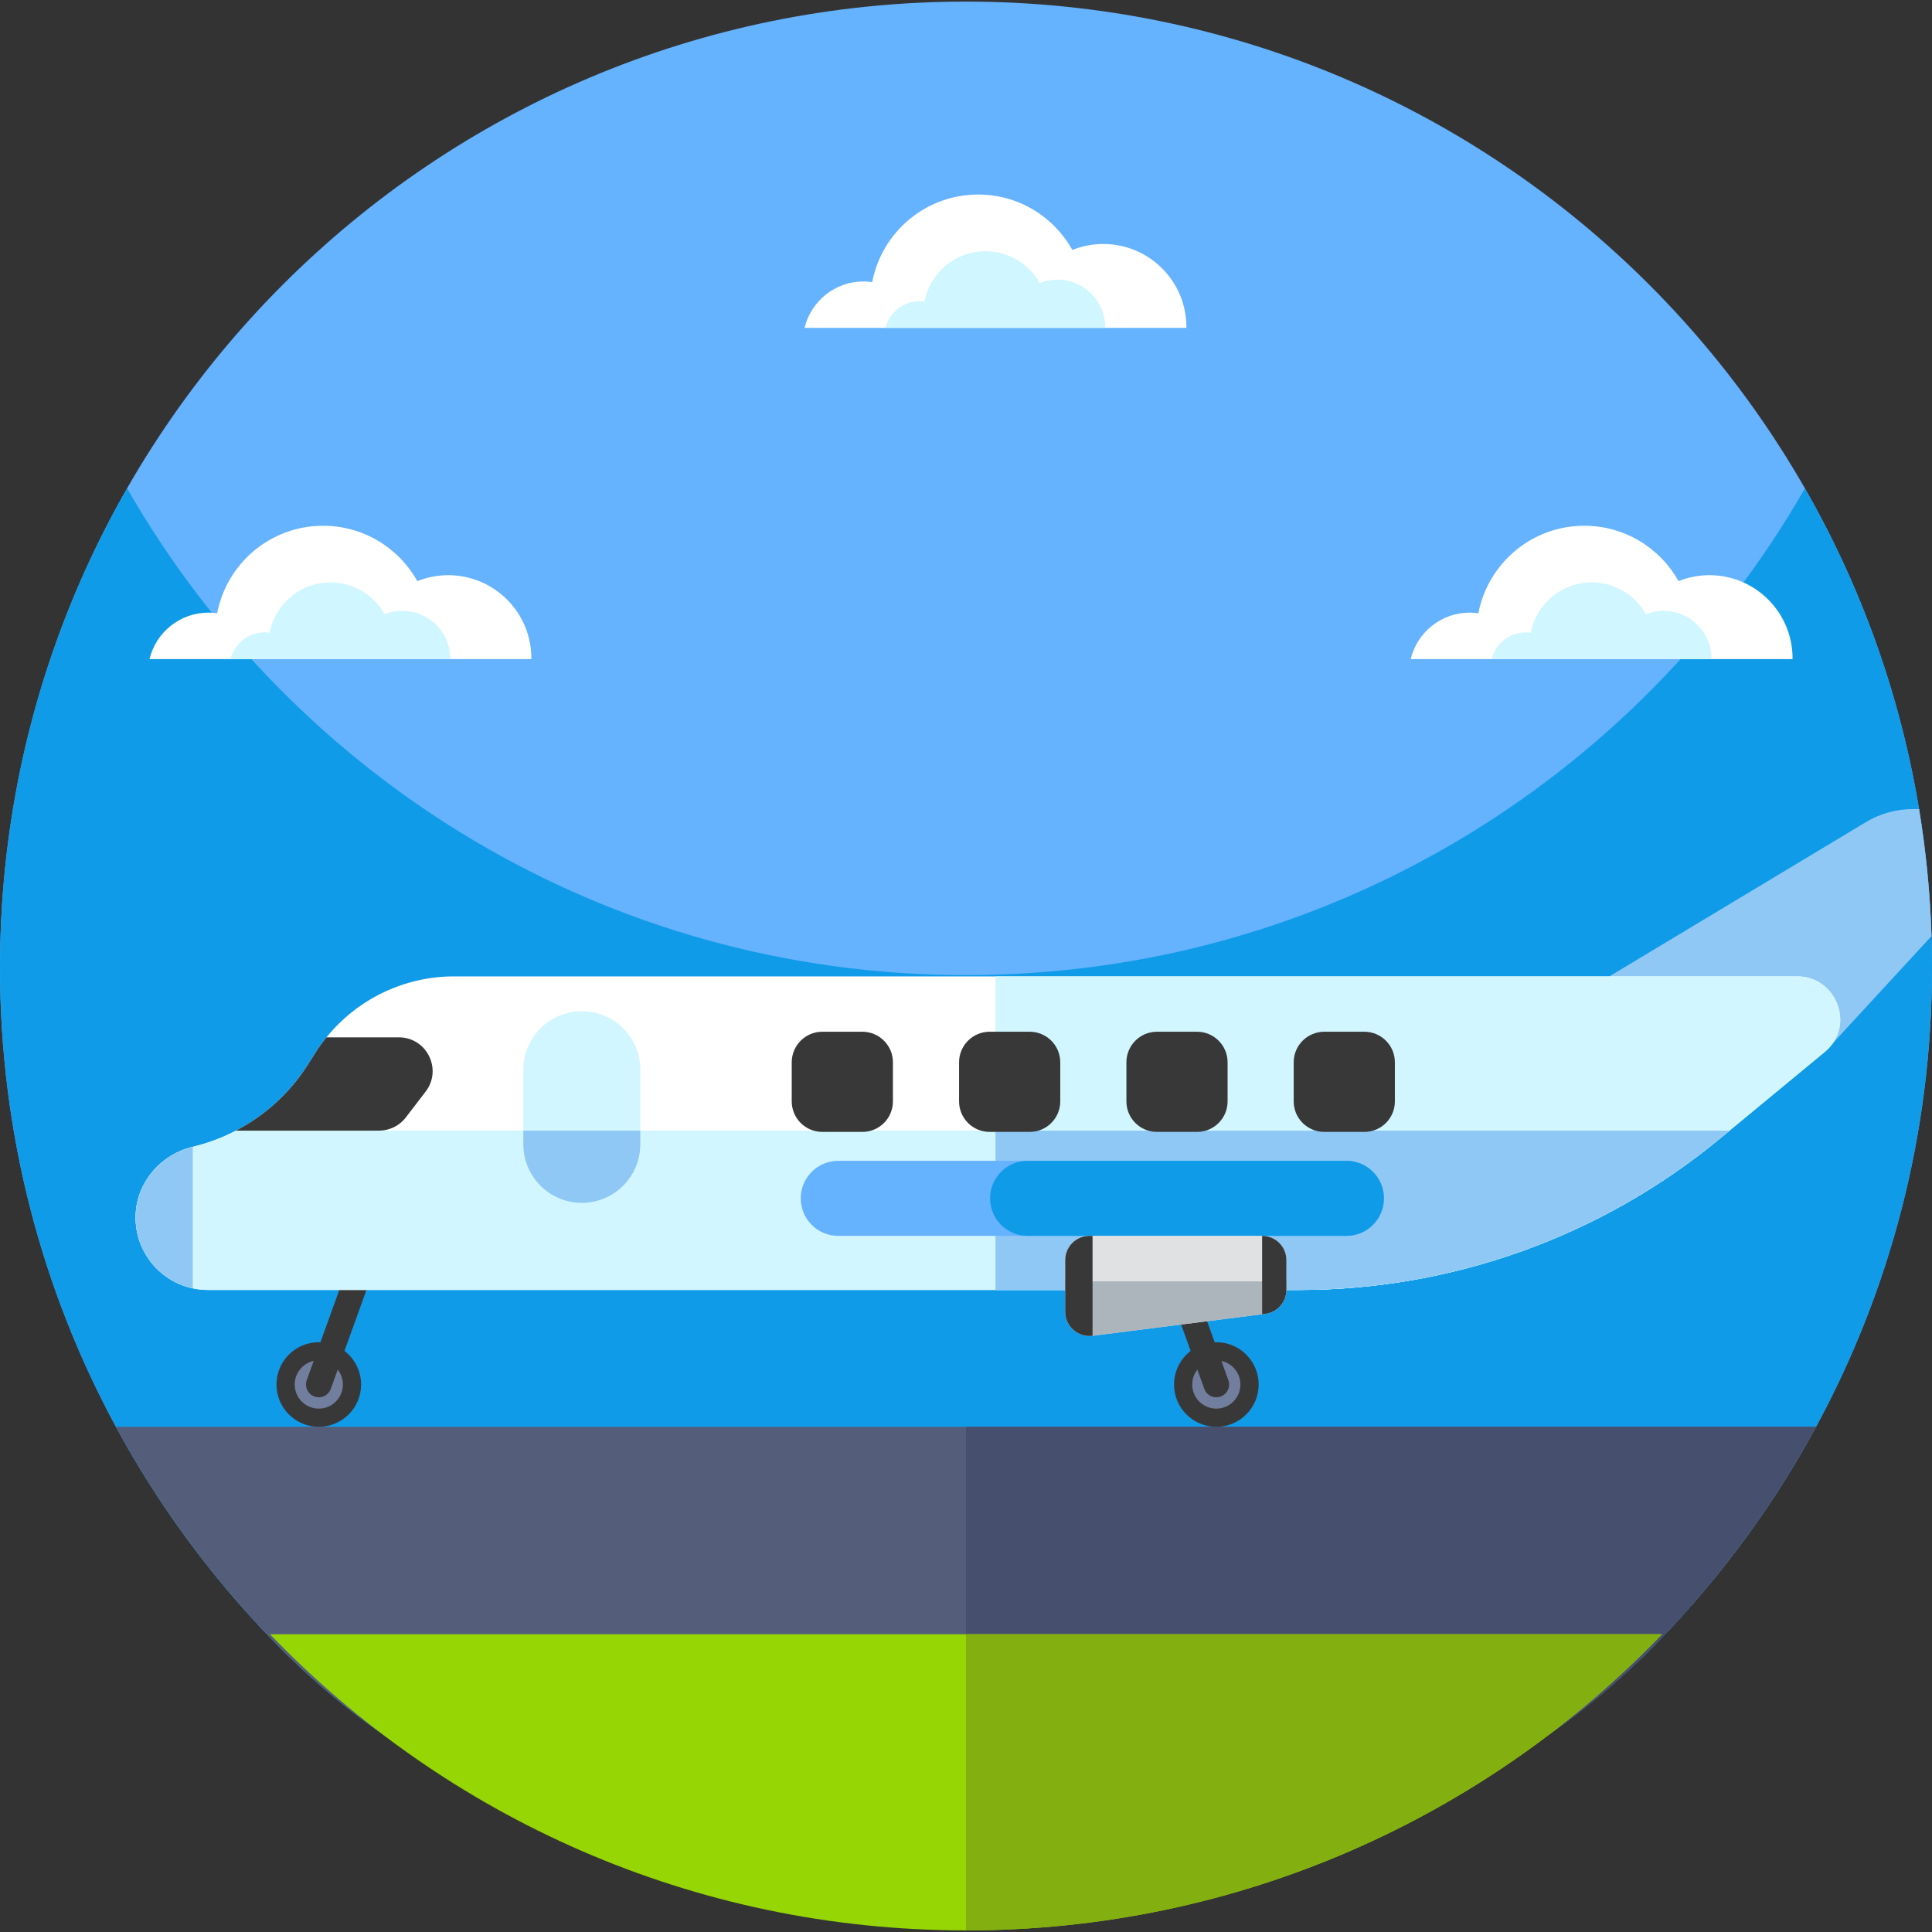 <svg width="80" height="80" viewBox="0 0 80 80" fill="none" xmlns="http://www.w3.org/2000/svg">
<rect x="0" y="0" width="80" height="80" fill="#333333" stroke="none"/>
<g clip-path="url(#clip0_255_161)">
<path d="M80 40.066C80 46.949 78.261 53.427 75.198 59.081C73.47 62.275 71.32 65.205 68.823 67.8C68.823 67.8 68.823 67.8 68.822 67.802C68.811 67.813 68.8 67.824 68.791 67.833C68.692 67.936 68.592 68.039 68.489 68.142C68.452 68.181 68.414 68.219 68.377 68.256C68.287 68.346 68.197 68.436 68.108 68.524C68.103 68.528 68.1 68.531 68.095 68.536C68.077 68.553 68.059 68.572 68.041 68.591C67.963 68.664 67.884 68.739 67.808 68.816C61.889 74.471 53.959 77.566 45.753 77.566H34.247C25.906 77.566 17.852 74.369 11.905 68.536C11.811 68.444 11.716 68.35 11.623 68.256C11.472 68.105 11.323 67.953 11.177 67.8C8.68 65.205 6.53 62.275 4.802 59.081C1.739 53.427 0 46.949 0 40.066C0 17.975 17.909 0.066 40 0.066C62.091 0.066 80 17.975 80 40.066Z" fill="#65B2FF"/>
<path d="M80 40.066C80 46.949 78.261 53.427 75.198 59.081C73.47 62.275 71.32 65.205 68.823 67.8C68.823 67.8 68.823 67.8 68.822 67.802C68.811 67.813 68.8 67.824 68.791 67.833C68.692 67.936 68.592 68.039 68.489 68.142C68.452 68.181 68.414 68.219 68.377 68.256C68.287 68.346 68.197 68.436 68.108 68.524C68.103 68.528 68.1 68.531 68.095 68.536C68.077 68.553 68.059 68.572 68.041 68.591C67.963 68.664 67.884 68.739 67.808 68.816C61.889 74.471 53.959 77.566 45.753 77.566H34.247C25.906 77.566 17.852 74.369 11.905 68.536C11.811 68.444 11.716 68.35 11.623 68.256C11.472 68.105 11.323 67.953 11.177 67.8C8.68 65.205 6.53 62.275 4.802 59.081C1.739 53.427 0 46.949 0 40.066C0 32.844 1.914 26.07 5.263 20.222C12.156 32.264 25.131 40.378 40 40.378C54.869 40.378 67.845 32.264 74.737 20.222C77.05 24.259 78.678 28.739 79.464 33.502C79.748 35.221 79.922 36.975 79.98 38.761C79.994 39.194 80 39.63 80 40.066Z" fill="#0F9BE8"/>
<path d="M4.803 59.081V59.083C6.531 62.275 8.679 65.206 11.178 67.8C11.325 67.953 11.473 68.105 11.623 68.256C17.595 74.267 25.773 77.566 34.247 77.566H45.752C54.226 77.566 62.404 74.267 68.376 68.256C68.525 68.105 68.674 67.953 68.821 67.8C71.32 65.206 73.468 62.275 75.196 59.083V59.081H4.803Z" fill="#545D7A"/>
<path d="M40 59.081V77.566H45.753C54.226 77.566 62.404 74.267 68.376 68.256C68.526 68.105 68.675 67.953 68.822 67.8C71.32 65.206 73.469 62.275 75.197 59.083V59.081H40Z" fill="#474F6F"/>
<path d="M13.2 59.081C14.168 59.081 14.952 58.297 14.952 57.33C14.952 56.362 14.168 55.578 13.2 55.578C12.233 55.578 11.448 56.362 11.448 57.33C11.448 58.297 12.233 59.081 13.2 59.081Z" fill="#383838"/>
<path d="M13.2 58.328C13.752 58.328 14.198 57.881 14.198 57.33C14.198 56.778 13.752 56.331 13.2 56.331C12.649 56.331 12.202 56.778 12.202 57.33C12.202 57.881 12.649 58.328 13.2 58.328Z" fill="#727E9D"/>
<path d="M13.2 57.859C13.14 57.859 13.08 57.849 13.021 57.827C12.746 57.728 12.603 57.425 12.702 57.15L14.96 50.891C15.059 50.616 15.362 50.474 15.637 50.572C15.912 50.671 16.054 50.975 15.955 51.249L13.698 57.509C13.62 57.725 13.417 57.859 13.2 57.859Z" fill="#383838"/>
<path d="M50.366 59.081C51.334 59.081 52.118 58.297 52.118 57.33C52.118 56.362 51.334 55.578 50.366 55.578C49.399 55.578 48.614 56.362 48.614 57.33C48.614 58.297 49.399 59.081 50.366 59.081Z" fill="#383838"/>
<path d="M50.365 58.328C50.917 58.328 51.363 57.881 51.363 57.33C51.363 56.778 50.917 56.331 50.365 56.331C49.814 56.331 49.367 56.778 49.367 57.33C49.367 57.881 49.814 58.328 50.365 58.328Z" fill="#727E9D"/>
<path d="M50.365 57.859C50.149 57.859 49.945 57.725 49.868 57.509L47.611 51.249C47.511 50.974 47.654 50.671 47.929 50.572C48.204 50.473 48.507 50.616 48.606 50.891L50.863 57.15C50.962 57.425 50.82 57.728 50.545 57.827C50.486 57.849 50.425 57.859 50.365 57.859Z" fill="#383838"/>
<path d="M79.98 38.761L75.782 43.317H61.838L77.269 34.039C77.853 33.688 78.522 33.502 79.205 33.502H79.465C79.749 35.221 79.922 36.975 79.98 38.761Z" fill="#8FC8F5"/>
<path d="M75.584 43.536C75.573 43.545 75.562 43.553 75.554 43.562L71.611 46.819L71.222 47.141C66.317 51.195 60.148 53.414 53.782 53.414H8.611C8.395 53.414 8.184 53.391 7.981 53.347C6.568 53.045 5.525 51.745 5.621 50.222C5.662 49.559 5.931 48.953 6.348 48.473C6.767 47.994 7.334 47.642 7.981 47.487C8.607 47.337 9.207 47.112 9.767 46.819C10.959 46.198 11.981 45.276 12.72 44.126C12.832 43.951 12.945 43.776 13.056 43.6C13.198 43.375 13.353 43.158 13.518 42.955C14.801 41.365 16.743 40.43 18.811 40.43H74.415C76.051 40.43 76.832 42.48 75.584 43.536Z" fill="white"/>
<path d="M75.585 43.536C75.574 43.545 75.563 43.553 75.555 43.562L71.611 46.819L71.222 47.141C66.318 51.195 60.149 53.414 53.783 53.414H41.221V40.43H74.416C76.052 40.43 76.833 42.48 75.585 43.536Z" fill="#D1F6FF"/>
<path d="M71.611 46.819L71.222 47.141C66.317 51.195 60.148 53.414 53.782 53.414H8.611C8.395 53.414 8.184 53.391 7.981 53.347C6.568 53.045 5.525 51.745 5.621 50.222C5.662 49.559 5.931 48.953 6.348 48.473C6.767 47.994 7.334 47.642 7.981 47.487C8.607 47.337 9.207 47.112 9.767 46.819H71.611Z" fill="#D1F6FF"/>
<path d="M71.611 46.819L71.222 47.141C66.318 51.195 60.149 53.414 53.783 53.414H41.221V46.819H71.611Z" fill="#8FC8F5"/>
<path d="M26.513 44.294V47.385C26.513 48.055 26.242 48.659 25.804 49.098C25.365 49.536 24.759 49.807 24.091 49.807C22.754 49.807 21.67 48.723 21.67 47.385V44.294C21.67 42.956 22.754 41.872 24.091 41.872C25.429 41.871 26.513 42.956 26.513 44.294Z" fill="#D1F6FF"/>
<path d="M57.307 49.62C57.307 50.049 57.133 50.438 56.851 50.719C56.57 51.001 56.181 51.175 55.752 51.175H34.71C33.851 51.175 33.157 50.479 33.157 49.62C33.157 49.191 33.331 48.804 33.612 48.522C33.893 48.24 34.281 48.067 34.71 48.067H55.752C56.611 48.067 57.307 48.763 57.307 49.62Z" fill="#65B2FF"/>
<path d="M57.306 49.62C57.306 50.049 57.133 50.438 56.851 50.719C56.569 51.001 56.181 51.175 55.752 51.175H42.551C41.692 51.175 40.998 50.479 40.998 49.62C40.998 49.191 41.172 48.804 41.453 48.522C41.733 48.24 42.122 48.067 42.551 48.067H55.752C56.611 48.067 57.306 48.763 57.306 49.62Z" fill="#0F9BE8"/>
<path d="M35.709 46.87H34.05C33.351 46.87 32.784 46.304 32.784 45.605V43.988C32.784 43.289 33.351 42.722 34.05 42.722H35.709C36.408 42.722 36.974 43.289 36.974 43.988V45.605C36.974 46.304 36.408 46.87 35.709 46.87Z" fill="#383838"/>
<path d="M42.637 46.87H40.978C40.279 46.87 39.713 46.304 39.713 45.605V43.988C39.713 43.289 40.28 42.722 40.978 42.722H42.637C43.336 42.722 43.903 43.289 43.903 43.988V45.605C43.903 46.304 43.336 46.87 42.637 46.87Z" fill="#383838"/>
<path d="M49.566 46.87H47.907C47.208 46.87 46.642 46.304 46.642 45.605V43.988C46.642 43.289 47.208 42.722 47.907 42.722H49.566C50.265 42.722 50.832 43.289 50.832 43.988V45.605C50.832 46.304 50.265 46.87 49.566 46.87Z" fill="#383838"/>
<path d="M56.494 46.87H54.835C54.136 46.87 53.569 46.304 53.569 45.605V43.988C53.569 43.289 54.136 42.722 54.835 42.722H56.494C57.193 42.722 57.759 43.289 57.759 43.988V45.605C57.759 46.304 57.193 46.87 56.494 46.87Z" fill="#383838"/>
<path d="M17.622 45.205L16.803 46.272C16.538 46.616 16.128 46.818 15.694 46.818H9.769C10.96 46.198 11.982 45.275 12.721 44.127C12.834 43.952 12.945 43.776 13.056 43.6C13.199 43.374 13.353 43.158 13.519 42.954H16.514C17.674 42.954 18.329 44.285 17.622 45.205Z" fill="#383838"/>
<path d="M7.982 47.487V53.347C6.569 53.046 5.524 51.746 5.622 50.222C5.663 49.559 5.931 48.953 6.348 48.474C6.767 47.994 7.336 47.642 7.982 47.487Z" fill="#8FC8F5"/>
<path d="M53.266 52.178V53.409C53.266 53.916 52.889 54.34 52.389 54.405L52.263 54.42L45.241 55.312C44.641 55.389 44.109 54.92 44.109 54.317V52.178C44.109 51.623 44.559 51.175 45.114 51.175H52.263C52.817 51.175 53.266 51.623 53.266 52.178Z" fill="#E0E1E2"/>
<path d="M53.266 53.059V53.409C53.266 53.916 52.889 54.34 52.389 54.404L52.263 54.42L45.241 55.312C44.641 55.389 44.109 54.92 44.109 54.317V53.059H53.266Z" fill="#ADB5BC"/>
<path d="M45.24 51.175V55.312C44.64 55.389 44.109 54.921 44.109 54.317V52.178C44.109 51.624 44.558 51.175 45.113 51.175H45.24Z" fill="#383838"/>
<path d="M53.266 52.178V53.409C53.266 53.915 52.889 54.341 52.388 54.404L52.262 54.421V51.175C52.817 51.175 53.266 51.624 53.266 52.178Z" fill="#383838"/>
<path d="M26.513 46.819V47.385C26.513 48.055 26.242 48.659 25.804 49.098C25.365 49.536 24.759 49.807 24.091 49.807C22.754 49.807 21.67 48.723 21.67 47.385V46.819H26.513V46.819Z" fill="#8FC8F5"/>
<path d="M68.822 67.669C61.545 75.23 51.322 79.934 40 79.934C28.678 79.934 18.454 75.23 11.178 67.669H68.822Z" fill="#95D604"/>
<path d="M68.822 67.669C61.545 75.23 51.322 79.934 40 79.934V67.669H68.822Z" fill="#84AF10"/>
<path d="M22.002 27.291C22.002 27.281 22.003 27.271 22.003 27.26C22.003 25.359 20.461 23.817 18.559 23.817C18.108 23.817 17.676 23.905 17.281 24.063C16.518 22.695 15.057 21.77 13.379 21.77C11.2 21.77 9.387 23.33 8.992 25.394C8.875 25.377 8.755 25.368 8.633 25.368C7.448 25.368 6.456 26.188 6.19 27.291H22.002Z" fill="white"/>
<path d="M18.643 27.291C18.643 27.285 18.643 27.279 18.643 27.273C18.643 26.18 17.757 25.294 16.663 25.294C16.403 25.294 16.155 25.344 15.928 25.435C15.489 24.648 14.649 24.116 13.684 24.116C12.432 24.116 11.389 25.014 11.162 26.2C11.095 26.191 11.025 26.185 10.955 26.185C10.274 26.185 9.703 26.657 9.551 27.291H18.643Z" fill="#D0F6FF"/>
<path d="M49.126 13.577C49.126 13.567 49.127 13.556 49.127 13.546C49.127 11.644 47.585 10.103 45.683 10.103C45.232 10.103 44.8 10.191 44.405 10.349C43.642 8.981 42.181 8.055 40.503 8.055C38.324 8.055 36.511 9.616 36.117 11.68C35.999 11.663 35.879 11.654 35.757 11.654C34.572 11.654 33.58 12.474 33.315 13.577H49.126Z" fill="white"/>
<path d="M45.766 13.577C45.766 13.571 45.766 13.565 45.766 13.559C45.766 12.466 44.88 11.579 43.786 11.579C43.526 11.579 43.278 11.63 43.051 11.721C42.612 10.934 41.772 10.402 40.807 10.402C39.554 10.402 38.512 11.299 38.285 12.486C38.217 12.476 38.148 12.471 38.078 12.471C37.397 12.471 36.826 12.943 36.674 13.577H45.766Z" fill="#D0F6FF"/>
<path d="M74.225 27.291C74.225 27.281 74.226 27.271 74.226 27.26C74.226 25.359 72.684 23.817 70.783 23.817C70.331 23.817 69.9 23.905 69.505 24.063C68.741 22.695 67.28 21.77 65.603 21.77C63.424 21.77 61.61 23.33 61.216 25.394C61.099 25.377 60.979 25.368 60.856 25.368C59.672 25.368 58.679 26.188 58.414 27.291H74.225Z" fill="white"/>
<path d="M70.866 27.291C70.866 27.285 70.867 27.279 70.867 27.273C70.867 26.18 69.98 25.294 68.887 25.294C68.627 25.294 68.379 25.344 68.152 25.435C67.713 24.648 66.873 24.116 65.908 24.116C64.655 24.116 63.612 25.014 63.386 26.2C63.318 26.191 63.249 26.185 63.179 26.185C62.498 26.185 61.927 26.657 61.774 27.291H70.866Z" fill="#D0F6FF"/>
</g>
<defs>
<clipPath id="clip0_255_161">
<rect width="80" height="80" fill="white"/>
</clipPath>
</defs>
</svg>
